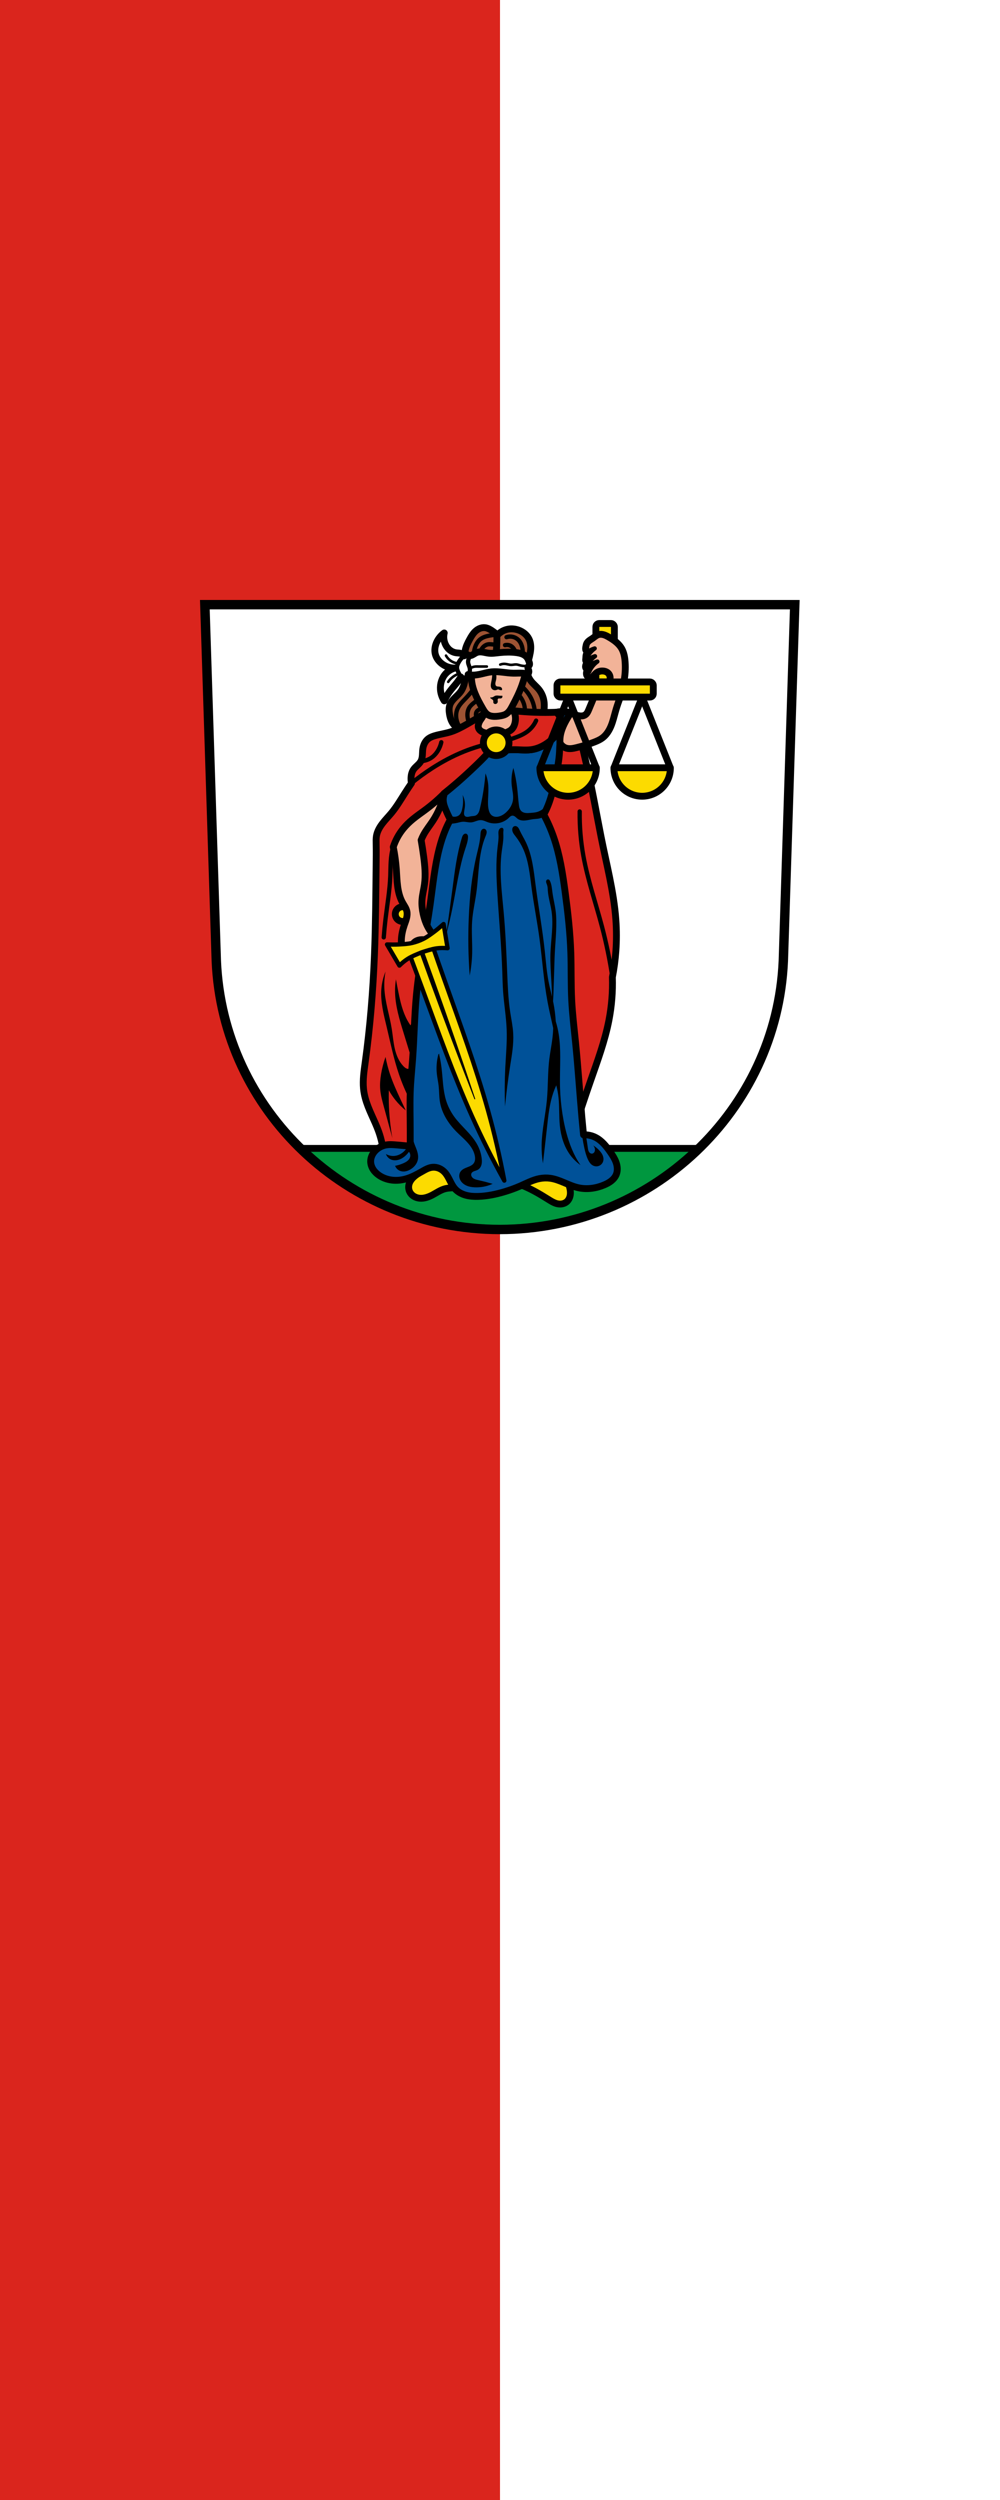 <?xml version="1.0" encoding="UTF-8" standalone="no"?>
<!-- Created with Inkscape (http://www.inkscape.org/) -->

<svg
   width="600"
   height="1500"
   viewBox="0 0 600 1500"
   id="svg4822"
   version="1.1"
   xmlns="http://www.w3.org/2000/svg"
   xmlns:svg="http://www.w3.org/2000/svg"
   xmlns:rdf="http://www.w3.org/1999/02/22-rdf-syntax-ns#"
   xmlns:cc="http://creativecommons.org/ns#"
   xmlns:dc="http://purl.org/dc/elements/1.1/">
  <defs
     id="defs4824" />
  <g
     id="layer1"
     transform="translate(-5.304,-54.335)">
    <g
       id="g2"
       transform="translate(687.317,125.702)">
      <path
         id="rect1"
         style="fill:#da251d;stroke:none;stroke-width:1;stroke-dasharray:none"
         d="M -682.013,-71.367 H -82.013 V 1428.633 H -682.013 Z" />
      <path
         id="rect1-3"
         style="fill:#ffffff;stroke:none;stroke-width:1;stroke-dasharray:none"
         d="M -382.013,-71.367 H -82.013 V 1428.633 H -382.013 Z" />
    </g>
    <g
       id="g1"
       transform="matrix(0.513,0,0,0.513,122.581,386.444)">
      <path
         style="fill:#ffffff;fill-rule:evenodd;stroke:none;stroke-width:11;stroke-opacity:1"
         d="m 10.983,59.835 13.398,416.624 c 7.415,175.25 153.92,314.046 331.589,314.144 177.51,-0.215 324.069,-139.061 331.589,-314.144 l 13.398,-416.624 h -344.979 z"
         id="path10563-0-8" />
      <path
         style="fill:#9d5333;fill-opacity:1;fill-rule:evenodd;stroke:#000000;stroke-width:8;stroke-linecap:butt;stroke-linejoin:round;stroke-miterlimit:4;stroke-dasharray:none;stroke-opacity:1"
         d="m 322.477,208.516 c -3.397,-0.677 -6.836,-1.196 -10.152,-2.198 -3.316,-1.001 -6.547,-2.522 -9.033,-4.935 -3.616,-3.509 -5.317,-8.558 -6.149,-13.528 -0.617,-3.685 -0.807,-7.565 0.492,-11.068 1.152,-3.107 3.387,-5.684 5.734,-8.024 2.347,-2.34 4.868,-4.54 6.81,-7.225 2.408,-3.331 3.829,-7.291 4.673,-11.314 1.42,-6.768 1.277,-13.766 0.738,-20.66 -0.437,-5.578 -1.124,-11.244 0,-16.725 0.912,-4.447 2.979,-8.565 5.165,-12.544 1.737,-3.16 3.592,-6.311 6.149,-8.854 1.583,-1.575 3.432,-2.903 5.495,-3.758 2.063,-0.855 4.345,-1.226 6.557,-0.915 2.677,0.376 5.121,1.711 7.379,3.197 2.441,1.607 4.748,3.419 6.887,5.411 3.207,-3.548 7.597,-6.006 12.298,-6.887 4.263,-0.798 8.735,-0.309 12.79,1.23 5.008,1.9 9.47,5.51 11.806,10.33 1.796,3.706 2.275,7.945 1.968,12.052 -0.394,5.266 -2.02,10.348 -3.197,15.495 -0.812,3.549 -1.415,7.207 -0.984,10.822 0.458,3.84 2.087,7.497 4.427,10.576 2.846,3.744 6.685,6.633 9.592,10.33 3.367,4.282 5.381,9.581 5.903,15.003 0.323,3.352 0.092,6.733 -0.246,10.084 -0.599,5.936 -1.581,11.974 -4.427,17.217 -3.485,6.42 -9.606,11.187 -16.417,13.827 -6.811,2.64 -14.279,3.27 -21.563,2.712 -14.567,-1.116 -28.365,-6.799 -42.693,-9.653 z"
         id="path6596-5" />
      <path
         style="fill:none;fill-rule:evenodd;stroke:#000000;stroke-width:5;stroke-linecap:round;stroke-linejoin:miter;stroke-miterlimit:4;stroke-dasharray:none;stroke-opacity:1"
         d="m 310.179,204.581 c -2.489,-3.134 -4.194,-6.886 -4.919,-10.822 -0.71,-3.854 -0.469,-7.92 0.984,-11.56 1.878,-4.707 5.597,-8.39 9.1,-12.052 3.342,-3.493 6.581,-7.104 9.346,-11.068 2.966,-4.253 5.371,-8.897 7.133,-13.774"
         id="path6600-9" />
      <path
         style="fill:none;fill-rule:evenodd;stroke:#000000;stroke-width:5;stroke-linecap:round;stroke-linejoin:miter;stroke-miterlimit:4;stroke-dasharray:none;stroke-opacity:1"
         d="m 324.936,206.794 c -2.948,-3.654 -5.066,-7.975 -6.149,-12.544 -0.556,-2.347 -0.842,-4.772 -0.654,-7.176 0.188,-2.404 0.864,-4.791 2.129,-6.844 1.591,-2.58 4.018,-4.515 6.395,-6.395 3.017,-2.386 6.097,-4.843 8.117,-8.117 1.673,-2.712 2.539,-5.915 2.46,-9.1"
         id="path6604-5" />
      <path
         style="fill:none;fill-rule:evenodd;stroke:#000000;stroke-width:5;stroke-linecap:round;stroke-linejoin:miter;stroke-miterlimit:4;stroke-dasharray:none;stroke-opacity:1"
         d="m 339.448,209.992 c -3.474,-4.851 -6.6,-9.952 -9.346,-15.249 -0.821,-1.584 -1.617,-3.212 -1.935,-4.967 -0.159,-0.878 -0.195,-1.782 -0.05,-2.662 0.145,-0.88 0.474,-1.736 1.001,-2.455 0.715,-0.975 1.76,-1.659 2.844,-2.195 1.084,-0.536 2.228,-0.944 3.305,-1.494 2.849,-1.455 5.172,-3.917 6.459,-6.846 1.287,-2.929 1.529,-6.305 0.674,-9.387"
         id="path6608-8" />
      <path
         style="fill:none;fill-rule:evenodd;stroke:#000000;stroke-width:8;stroke-linecap:round;stroke-linejoin:miter;stroke-miterlimit:4;stroke-dasharray:none;stroke-opacity:1"
         d="m 352.483,94.638 c 0.111,3.36 0.111,6.724 0,10.084 -0.185,5.596 -0.678,11.183 -1.476,16.725"
         id="path6612-8" />
      <path
         style="fill:none;fill-rule:evenodd;stroke:#000000;stroke-width:5;stroke-linecap:round;stroke-linejoin:miter;stroke-miterlimit:4;stroke-dasharray:none;stroke-opacity:1"
         d="m 332.315,122.431 c -0.554,-4.04 0.528,-8.28 2.951,-11.56 0.867,-1.173 1.902,-2.23 3.107,-3.053 1.205,-0.823 2.582,-1.407 4.026,-1.62 1.219,-0.18 2.46,-0.094 3.689,0 1.887,0.145 3.773,0.309 5.657,0.492"
         id="path6616-1" />
      <path
         style="fill:none;fill-rule:evenodd;stroke:#000000;stroke-width:5;stroke-linecap:round;stroke-linejoin:miter;stroke-miterlimit:4;stroke-dasharray:none;stroke-opacity:1"
         d="m 326.412,124.645 c -1.417,-5.692 -0.89,-11.849 1.476,-17.217 1.148,-2.604 2.742,-5.054 4.919,-6.887 2.956,-2.489 6.783,-3.689 10.576,-4.427 2.918,-0.568 5.883,-0.897 8.854,-0.984"
         id="path6620-5" />
      <path
         style="fill:none;fill-rule:evenodd;stroke:#000000;stroke-width:5;stroke-linecap:round;stroke-linejoin:miter;stroke-miterlimit:4;stroke-dasharray:none;stroke-opacity:1"
         d="m 363.797,97.836 c 2.576,-0.857 5.41,-0.921 8.022,-0.181 2.612,0.74 4.991,2.281 6.735,4.362 1.494,1.783 2.511,3.927 3.197,6.149 1.45,4.691 1.45,9.82 0,14.511"
         id="path6624-8" />
      <path
         style="fill:none;fill-rule:evenodd;stroke:#000000;stroke-width:5;stroke-linecap:round;stroke-linejoin:miter;stroke-miterlimit:4;stroke-dasharray:none;stroke-opacity:1"
         d="m 362.075,107.182 c 2.485,-0.651 5.239,-0.192 7.379,1.23 2.081,1.383 3.519,3.575 4.427,5.903 0.973,2.493 1.396,5.199 1.23,7.871"
         id="path6628-7" />
      <path
         style="fill:none;fill-rule:evenodd;stroke:#000000;stroke-width:5;stroke-linecap:round;stroke-linejoin:miter;stroke-miterlimit:4;stroke-dasharray:none;stroke-opacity:1"
         d="m 382.49,193.267 c 2.047,-3.64 3.001,-7.886 2.706,-12.052 -0.291,-4.1 -1.767,-8.068 -3.935,-11.56 -2.374,-3.822 -5.587,-7.12 -9.346,-9.592"
         id="path6632-2" />
      <path
         style="fill:none;fill-rule:evenodd;stroke:#000000;stroke-width:5;stroke-linecap:round;stroke-linejoin:miter;stroke-miterlimit:4;stroke-dasharray:none;stroke-opacity:1"
         d="m 396.755,191.545 c 0.561,-5.711 -0.115,-11.54 -1.968,-16.971 -1.68,-4.926 -4.316,-9.51 -7.625,-13.528 -3.265,-3.965 -7.188,-7.387 -11.56,-10.084"
         id="path6636-2" />
      <path
         style="fill:#f2b398;fill-opacity:1;fill-rule:evenodd;stroke:#000000;stroke-width:8;stroke-linecap:butt;stroke-linejoin:round;stroke-miterlimit:4;stroke-dasharray:none;stroke-opacity:1"
         d="m 341.264,180.786 c -1.295,1.324 -2.197,2.979 -2.959,4.666 -0.762,1.687 -1.401,3.432 -2.259,5.073 -2.703,5.17 -7.438,9.063 -10.087,14.261 -1.039,2.038 -1.739,4.263 -1.909,6.545 -0.169,2.281 0.206,4.619 1.213,6.673 1.624,3.314 4.794,5.686 8.247,6.988 3.453,1.302 7.194,1.634 10.884,1.708 9.29,0.185 18.731,-1.244 27.131,-5.218 2.347,-1.11 4.614,-2.421 6.612,-4.079 1.998,-1.658 3.727,-3.675 4.866,-6.008 1.585,-3.246 1.968,-7.026 1.281,-10.572 -0.687,-3.546 -2.412,-6.857 -4.76,-9.602 -2.424,-2.834 -5.479,-5.069 -8.696,-6.957 -3.315,-1.945 -6.826,-3.546 -10.435,-4.87 -3.179,-1.166 -6.494,-2.127 -9.881,-2.118 -1.693,0.005 -3.393,0.256 -4.987,0.828 -1.594,0.572 -3.08,1.471 -4.264,2.681 z"
         id="path6481-7" />
      <g
         id="g6302">
        <rect
           rx="3.935"
           ry="3.935"
           y="81.849"
           x="468.328"
           height="68.376"
           width="21.644"
           id="rect6155-9"
           style="opacity:1;fill:#fcdb00;fill-opacity:1;fill-rule:nonzero;stroke:#000000;stroke-width:8;stroke-linecap:round;stroke-linejoin:round;stroke-miterlimit:4;stroke-dasharray:none;stroke-dashoffset:0;stroke-opacity:1" />
        <path
           id="path6271-4"
           d="m 501.04,150.224 c 1.533,-7.676 2.031,-15.558 1.476,-23.366 -0.394,-5.544 -1.368,-11.194 -4.181,-15.987 -3.36,-5.725 -9.019,-9.698 -14.757,-13.036 -1.878,-1.092 -3.801,-2.145 -5.88,-2.775 -2.079,-0.631 -4.343,-0.819 -6.418,-0.176 -2.512,0.779 -4.492,2.666 -6.641,4.181 -1.249,0.881 -2.578,1.647 -3.804,2.559 -1.226,0.913 -2.365,1.994 -3.082,3.344 -0.723,1.359 -0.981,2.909 -1.23,4.427 -0.109,0.662 -0.218,1.328 -0.213,1.998 0.004,0.671 0.128,1.353 0.459,1.937 0.288,0.507 0.729,0.926 1.251,1.187 0.522,0.261 1.122,0.363 1.7,0.289 -1.288,0.757 -2.274,2.013 -2.706,3.443 -0.453,1.503 -0.302,3.115 -0.492,4.673 -0.061,0.504 -0.159,1.005 -0.16,1.512 -0.001,0.507 0.103,1.032 0.406,1.439 0.184,0.246 0.436,0.441 0.721,0.556 0.285,0.115 0.602,0.149 0.905,0.099 0.303,-0.051 0.591,-0.186 0.824,-0.387 0.232,-0.201 0.408,-0.467 0.502,-0.759 -0.84,0.902 -1.583,1.893 -2.214,2.951 -0.421,0.707 -0.793,1.448 -1.029,2.235 -0.236,0.788 -0.333,1.626 -0.2,2.438 0.086,0.526 0.273,1.045 0.608,1.461 0.335,0.415 0.828,0.718 1.36,0.753 0.288,0.019 0.58,-0.04 0.838,-0.169 0.258,-0.129 0.48,-0.328 0.638,-0.569 -1.057,1.095 -1.827,2.464 -2.214,3.935 -0.205,0.779 -0.304,1.59 -0.238,2.393 0.066,0.803 0.301,1.597 0.73,2.28 0.367,0.584 0.873,1.081 1.47,1.427 0.597,0.345 1.283,0.538 1.973,0.541 0.755,0.003 1.501,-0.217 2.17,-0.567 0.669,-0.349 1.267,-0.824 1.813,-1.345 1.093,-1.042 1.999,-2.274 3.149,-3.253 2.272,-1.934 5.391,-2.73 8.362,-2.46 1.751,0.159 3.5,0.683 4.919,1.722 1.982,1.45 3.194,3.897 3.146,6.352 -0.048,2.455 -1.355,4.853 -3.392,6.224 l 5.657,4.149 z"
           style="fill:#f2b398;fill-opacity:1;fill-rule:evenodd;stroke:#000000;stroke-width:8;stroke-linecap:butt;stroke-linejoin:round;stroke-miterlimit:4;stroke-dasharray:none;stroke-opacity:1" />
      </g>
      <path
         style="fill:#da251d;fill-opacity:1;fill-rule:evenodd;stroke:#000000;stroke-width:8;stroke-linecap:round;stroke-linejoin:round;stroke-miterlimit:4;stroke-dasharray:none;stroke-opacity:1"
         d="m 220.159,703.624 c -0.747,-9.388 -2.738,-18.677 -5.903,-27.547 -4.753,-13.319 -12.13,-25.68 -15.741,-39.353 -0.937,-3.549 -1.614,-7.169 -1.968,-10.822 -0.986,-10.194 0.555,-20.441 1.954,-30.586 5.754,-41.724 9.166,-83.756 10.836,-125.842 1.378,-34.731 1.571,-69.496 1.947,-104.251 0.092,-8.538 0.196,-17.077 0.02,-25.613 -0.063,-3.075 -0.161,-6.172 0.35,-9.205 0.91,-5.391 3.705,-10.298 7.025,-14.642 3.32,-4.345 7.191,-8.236 10.668,-12.456 5.825,-7.068 10.496,-14.996 15.407,-22.727 2.554,-4.02 5.178,-7.995 7.871,-11.923 -0.46,-2.222 -0.626,-4.504 -0.492,-6.769 0.196,-3.303 1.063,-6.63 2.951,-9.346 1.235,-1.777 2.862,-3.237 4.431,-4.726 1.569,-1.49 3.118,-3.055 4.14,-4.962 1.157,-2.16 1.57,-4.64 1.753,-7.083 0.183,-2.444 0.152,-4.906 0.498,-7.332 0.648,-4.544 2.751,-9.015 6.395,-11.806 2.167,-1.66 4.765,-2.658 7.379,-3.443 5.909,-1.774 12.08,-2.563 17.984,-4.352 6.994,-2.119 13.489,-5.602 19.842,-9.213 7.012,-3.986 13.919,-8.156 20.711,-12.506 -2.672,3.067 -4.841,6.571 -6.395,10.33 -0.387,0.936 -0.737,1.893 -0.94,2.885 -0.203,0.993 -0.254,2.026 -0.044,3.018 0.278,1.312 1.009,2.505 1.968,3.443 1.304,1.276 2.998,2.089 4.737,2.64 1.739,0.552 3.543,0.863 5.32,1.276 1.777,0.413 3.552,0.939 5.118,1.874 1.566,0.936 2.92,2.323 3.517,4.047 0.339,0.979 0.424,2.038 0.308,3.067 -0.116,1.03 -0.431,2.031 -0.868,2.97 -0.874,1.879 -2.22,3.492 -3.575,5.06 -4.781,5.534 -9.862,10.802 -15.049,15.958 -13.103,13.023 -26.902,25.344 -41.321,36.893 13.858,15.12 24.492,33.181 30.99,52.634 4.122,12.34 6.594,25.634 3.935,38.369 -2.121,10.162 -7.544,19.607 -15.249,26.563 l 22.136,312.855 c -11.059,-1.643 -22.313,-1.974 -33.45,-0.984 -17.416,1.549 -34.821,6.314 -52.143,3.935 -9.647,-1.325 -18.98,-4.888 -27.055,-10.33 z"
         id="path5471-0" />
      <path
         style="fill:none;fill-rule:evenodd;stroke:#000000;stroke-width:5;stroke-linecap:round;stroke-linejoin:miter;stroke-miterlimit:4;stroke-dasharray:none;stroke-opacity:1"
         d="m 252.625,268.657 c 7.684,-6.276 15.721,-12.119 24.06,-17.493 11.869,-7.649 24.369,-14.354 37.473,-19.612 10.537,-4.228 21.451,-7.514 32.57,-9.806"
         id="path5475-6" />
      <path
         style="fill:none;fill-rule:evenodd;stroke:#000000;stroke-width:5;stroke-linecap:round;stroke-linejoin:miter;stroke-miterlimit:4;stroke-dasharray:none;stroke-opacity:1"
         d="m 263.656,242.853 c 5.109,-0.174 10.143,-2.086 14.08,-5.348 2.57,-2.129 4.663,-4.799 6.304,-7.705 1.605,-2.842 2.789,-5.921 3.502,-9.106"
         id="path5479-3" />
      <path
         style="fill:#da251d;fill-opacity:1;fill-rule:evenodd;stroke:#000000;stroke-width:8;stroke-linecap:round;stroke-linejoin:round;stroke-miterlimit:4;stroke-dasharray:none;stroke-opacity:1"
         d="m 403.492,218.752 45.84,-6.383 8.124,34.815 c 6.457,27.672 11.34,55.676 16.827,83.556 6.379,32.413 15.018,64.534 17.408,97.483 0.896,12.357 0.906,24.78 0,37.136 -0.743,10.127 -2.1,20.21 -4.062,30.173 0.535,16.909 -0.83,33.877 -4.062,50.482 -4.715,24.227 -13.339,47.487 -21.469,70.791 -6.911,19.809 -13.488,39.735 -19.729,59.766 -21.414,-18.08 -36.252,-43.785 -41.198,-71.371 -4.203,-23.44 -1.438,-47.523 1.941,-71.096 3.379,-23.573 7.377,-47.319 5.602,-71.066 -2.185,-29.239 -12.991,-57.023 -22.59,-84.727 -9.598,-27.704 -18.193,-56.653 -15.707,-85.867 0.998,-11.728 3.788,-23.292 8.124,-34.235 5.765,-14.552 14.276,-28.01 24.951,-39.457 z"
         id="path5492-7" />
      <path
         style="fill:none;fill-rule:evenodd;stroke:#000000;stroke-width:5;stroke-linecap:round;stroke-linejoin:miter;stroke-miterlimit:4;stroke-dasharray:none;stroke-opacity:1"
         d="m 487.629,495.533 c -2.974,-19.919 -7.04,-39.676 -12.174,-59.151 -7.256,-27.523 -16.655,-54.536 -21.722,-82.545 -3.109,-17.186 -4.566,-34.67 -4.344,-52.134"
         id="path5496-4" />
      <g
         id="g5584">
        <path
           id="rect5453"
           transform="translate(5.304,54.335)"
           d="m 117.459,641.418 c 60.085,58.651 142.584,94.802 233.207,94.852 90.486,-0.11 172.916,-36.258 233,-94.852 z"
           style="opacity:1;fill:#00973f;fill-opacity:1;fill-rule:nonzero;stroke:#000000;stroke-width:8;stroke-linecap:round;stroke-linejoin:round;stroke-miterlimit:4;stroke-dasharray:none;stroke-dashoffset:0;stroke-opacity:1" />
        <path
           id="path10563-0"
           d="m 10.983,59.835 13.398,416.624 c 7.415,175.25 153.92,314.046 331.589,314.144 177.51,-0.215 324.069,-139.061 331.589,-314.144 l 13.398,-416.624 h -344.979 z"
           style="fill:none;fill-rule:evenodd;stroke:#000000;stroke-width:11;stroke-opacity:1" />
      </g>
      <path
         style="fill:#fcdb00;fill-opacity:1;fill-rule:evenodd;stroke:#000000;stroke-width:8;stroke-linecap:round;stroke-linejoin:miter;stroke-miterlimit:4;stroke-dasharray:none;stroke-opacity:1"
         d="m 401.081,707.05 c -2.809,0.002 -5.617,0.353 -8.338,1.053 l -23.652,26.086 c 9.369,2.988 18.463,6.835 27.131,11.479 5.821,3.118 11.442,6.59 17.043,10.088 2.869,1.792 5.786,3.614 9.045,4.521 1.932,0.538 3.968,0.743 5.957,0.48 1.989,-0.262 3.929,-0.999 5.521,-2.219 2.491,-1.907 4.008,-4.905 4.521,-8 0.716,-4.313 -0.378,-8.716 -1.738,-12.871 -2.615,-7.985 -6.387,-15.825 -12.523,-21.564 -4.103,-3.838 -9.184,-6.623 -14.627,-8.014 -2.722,-0.696 -5.531,-1.041 -8.34,-1.039 z m -109.904,1.053 c -10.283,4.622 -20.184,10.096 -29.566,16.348 -2.516,1.677 -5.011,3.422 -7.141,5.568 -2.13,2.147 -3.893,4.73 -4.686,7.648 -0.778,2.865 -0.568,6.011 0.695,8.697 1.022,2.174 2.707,4.014 4.727,5.316 2.019,1.302 4.363,2.075 6.752,2.336 5.308,0.58 10.589,-1.322 15.305,-3.826 4.916,-2.611 9.559,-5.946 14.957,-7.305 5.098,-1.283 10.499,-0.702 15.652,-1.74 4.372,-0.881 8.499,-2.943 11.826,-5.912 -2.167,-8.138 -7.156,-15.498 -13.914,-20.523 -4.322,-3.214 -9.34,-5.483 -14.607,-6.607 z"
         id="path5588-4" />
      <path
         style="fill:#005198;fill-opacity:1;fill-rule:evenodd;stroke:#000000;stroke-width:8;stroke-linecap:round;stroke-linejoin:round;stroke-miterlimit:4;stroke-dasharray:none;stroke-opacity:1"
         d="m 439.005,186.351 c -4.326,5.874 -7.636,12.494 -9.739,19.479 -2.014,6.689 -2.92,13.671 -3.25,20.649 -0.086,1.812 -0.133,3.627 -0.228,5.438 -0.533,10.215 -2.557,20.288 -4.623,30.306 -2.231,10.817 -4.537,21.683 -8.595,31.956 -1.506,3.814 -3.25,7.533 -5.218,11.131 4.506,8.375 8.348,17.107 11.479,26.088 7.265,20.844 10.638,42.818 13.566,64.697 3.137,23.441 5.807,46.974 6.609,70.61 0.629,18.545 0.107,37.121 1.044,55.653 0.841,16.629 2.854,33.173 4.522,49.74 2.942,29.218 4.814,58.532 7.424,87.781 0.596,6.68 1.231,13.356 1.904,20.029 4.682,-0.233 9.419,0.741 13.629,2.801 7.522,3.681 12.967,10.51 17.74,17.392 2.581,3.722 5.066,7.568 6.609,11.826 1.657,4.571 2.149,9.745 0.348,14.261 -1.172,2.939 -3.258,5.457 -5.717,7.447 -2.46,1.99 -5.289,3.479 -8.196,4.727 -9.481,4.069 -20.176,5.649 -30.262,3.478 -6.033,-1.299 -11.699,-3.879 -17.392,-6.261 -5.055,-2.115 -10.227,-4.1 -15.653,-4.87 -4.153,-0.589 -8.404,-0.45 -12.522,0.348 -7.947,1.54 -15.194,5.451 -22.609,8.696 -5.884,2.575 -11.939,4.751 -18.087,6.609 -10.176,3.075 -20.678,5.289 -31.305,5.565 -4.842,0.126 -9.737,-0.158 -14.404,-1.456 -4.667,-1.298 -9.115,-3.662 -12.38,-7.24 -2.589,-2.837 -4.346,-6.317 -6.075,-9.747 -1.729,-3.43 -3.495,-6.907 -6.099,-9.731 -1.806,-1.96 -4.002,-3.574 -6.452,-4.624 -2.45,-1.051 -5.155,-1.53 -7.809,-1.289 -4.389,0.398 -8.348,2.682 -12.174,4.87 -6.005,3.433 -12.136,6.783 -18.783,8.696 -5.284,1.521 -10.861,2.103 -16.323,1.464 -5.462,-0.639 -10.803,-2.517 -15.33,-5.638 -2.718,-1.874 -5.15,-4.206 -6.915,-6.996 -1.765,-2.79 -2.843,-6.052 -2.824,-9.353 0.024,-4.358 1.966,-8.576 4.87,-11.826 3.416,-3.825 8.168,-6.409 13.218,-7.305 4.123,-0.731 8.351,-0.368 12.522,0 5.218,0.46 10.435,0.924 15.653,1.391 v -18.435 c 0,-14.726 -0.472,-29.457 0,-44.175 0.418,-13.014 1.819,-25.973 2.783,-38.957 1.875,-25.253 2.099,-50.621 4.522,-75.828 3.389,-35.263 11.054,-69.967 16,-105.046 3.118,-22.117 5.171,-44.469 10.783,-66.088 1.936,-7.459 4.295,-14.819 7.305,-21.914 1.661,-3.916 3.519,-7.749 5.565,-11.479 -2.054,-3.845 -3.912,-7.793 -5.565,-11.826 -1.017,-2.482 -1.962,-5.012 -2.435,-7.652 -0.665,-3.714 -0.365,-7.596 0.862,-11.164 5.233,-4.174 10.376,-8.46 15.425,-12.854 7.2,-6.267 14.207,-12.752 21.111,-19.344 4.837,-4.619 9.628,-9.294 14.096,-14.27 3.287,-3.66 6.396,-7.481 9.313,-11.442 0.659,1.775 1.843,3.351 3.364,4.477 1.527,1.131 3.359,1.799 5.226,2.159 3.729,0.718 7.569,0.248 11.365,0.145 2.897,-0.079 5.794,0.056 8.689,0.19 4.344,0.2 8.716,0.394 13.025,-0.19 3.447,-0.467 6.821,-1.432 10.027,-2.781 2.729,-1.148 5.34,-2.575 7.807,-4.212 2.228,-1.479 4.34,-3.13 6.331,-4.914 2.78,-2.49 5.343,-5.26 7.29,-8.444 1.946,-3.184 3.261,-6.804 3.434,-10.532 0.115,-2.485 -0.284,-5.005 -1.267,-7.29 -0.932,-2.165 -2.385,-4.103 -4.203,-5.603 3.055,-0.671 6.205,-0.912 9.327,-0.713 2.593,0.165 5.167,0.633 7.652,1.391 z"
         id="path5639-7" />
      <path
         style="fill:#000000;fill-rule:evenodd;stroke:none;stroke-width:1px;stroke-linecap:butt;stroke-linejoin:miter;stroke-opacity:1"
         d="m 371.819,250.765 c -2.017,6.708 -2.659,13.826 -1.873,20.787 0.656,5.81 2.292,11.652 1.311,17.416 -0.75,4.406 -3.018,8.463 -5.992,11.799 -2.339,2.623 -5.167,4.868 -8.428,6.18 -1.638,0.659 -3.391,1.078 -5.156,1.043 -1.765,-0.035 -3.545,-0.546 -4.957,-1.605 -1.027,-0.771 -1.836,-1.809 -2.438,-2.943 -0.602,-1.134 -1.005,-2.364 -1.309,-3.611 -1.025,-4.207 -0.94,-8.596 -0.748,-12.922 0.268,-6.057 0.734,-12.148 0,-18.166 -0.485,-3.979 -1.495,-7.892 -2.996,-11.609 -0.42,5.133 -0.982,10.254 -1.686,15.355 -1.198,8.688 -2.806,17.32 -4.869,25.844 -0.383,1.581 -0.787,3.174 -1.529,4.621 -0.742,1.447 -1.86,2.757 -3.34,3.432 -0.868,0.396 -1.823,0.56 -2.771,0.656 -0.949,0.096 -1.906,0.128 -2.848,0.279 -1.229,0.197 -2.427,0.596 -3.668,0.693 -0.621,0.049 -1.251,0.022 -1.852,-0.143 -0.6,-0.164 -1.17,-0.47 -1.596,-0.924 -0.475,-0.506 -0.754,-1.175 -0.881,-1.857 -0.126,-0.683 -0.11,-1.384 -0.057,-2.076 0.169,-2.201 0.7,-4.36 0.938,-6.555 0.52,-4.803 -0.405,-9.753 -2.623,-14.045 0.898,5.522 0.707,11.219 -0.561,16.668 -0.31,1.331 -0.685,2.655 -1.273,3.889 -0.588,1.234 -1.399,2.38 -2.473,3.227 -1.469,1.159 -3.373,1.696 -5.244,1.686 -2.009,-0.011 -4.026,-0.646 -5.617,-1.873 -0.124,-0.096 -0.241,-0.202 -0.359,-0.305 0.5,1.609 0.706,3.308 0.547,4.986 -0.174,1.842 -0.754,3.645 -1.686,5.244 3.517,0.182 7.058,-0.134 10.486,-0.936 2.174,-0.508 4.325,-1.214 6.555,-1.311 3.322,-0.144 6.616,1.073 9.926,0.748 1.861,-0.183 3.635,-0.846 5.402,-1.457 1.767,-0.611 3.589,-1.181 5.459,-1.164 1.539,0.014 3.049,0.427 4.496,0.953 1.447,0.526 2.85,1.168 4.307,1.668 5.435,1.865 11.544,1.633 16.854,-0.562 2.478,-1.025 4.791,-2.467 6.742,-4.307 0.69,-0.651 1.337,-1.352 2.092,-1.926 0.755,-0.574 1.643,-1.022 2.59,-1.07 0.617,-0.032 1.237,0.108 1.805,0.352 0.568,0.243 1.088,0.587 1.572,0.971 0.969,0.767 1.803,1.697 2.803,2.424 1.261,0.916 2.754,1.484 4.287,1.766 1.533,0.282 3.106,0.286 4.658,0.143 3.104,-0.286 6.127,-1.153 9.221,-1.535 2.208,-0.273 4.449,-0.298 6.637,-0.703 2.188,-0.405 4.379,-1.239 5.91,-2.854 0.873,-0.921 1.491,-2.05 2.061,-3.184 3.031,-6.029 5.006,-12.588 5.807,-19.289 -0.745,2.704 -1.884,5.299 -3.371,7.678 -2.864,4.582 -7.175,8.412 -12.361,9.926 -2.607,0.761 -5.344,0.923 -8.053,1.123 -1.832,0.135 -3.677,0.288 -5.5,0.062 -1.823,-0.226 -3.648,-0.865 -4.986,-2.123 -1.044,-0.981 -1.738,-2.289 -2.178,-3.652 -0.44,-1.364 -0.641,-2.791 -0.818,-4.213 -0.784,-6.287 -1.15,-12.619 -1.873,-18.914 -0.922,-8.023 -2.425,-15.978 -4.494,-23.783 z m -74.895,54.939 c -0.568,-1.828 -1.521,-3.536 -2.824,-4.938 0.341,1.904 1.363,3.671 2.824,4.938 z m 76.906,13.057 c -0.419,0.024 -0.834,0.125 -1.213,0.305 -0.664,0.315 -1.202,0.867 -1.555,1.512 -0.352,0.645 -0.527,1.378 -0.561,2.111 -0.071,1.541 0.458,3.061 1.221,4.402 0.763,1.341 1.756,2.534 2.705,3.75 3.62,4.638 6.682,9.714 9.059,15.096 6.26,14.173 7.613,29.931 9.66,45.289 2.584,19.387 6.395,38.593 9.059,57.969 3.456,25.134 4.984,50.545 9.662,75.48 1.765,9.41 3.974,18.729 6.037,28.078 0.175,0.793 0.343,1.589 0.516,2.383 -0.122,3.683 -0.392,7.362 -0.812,11.023 -0.962,8.384 -2.7,16.662 -3.732,25.037 -1.966,15.944 -1.356,32.103 -2.855,48.098 -1.645,17.55 -5.824,34.864 -6.148,52.488 -0.133,7.201 0.382,14.414 1.537,21.523 1.668,-14.269 3.279,-28.544 4.832,-42.826 1.459,-13.419 2.895,-26.974 7.246,-39.752 1.017,-2.987 2.19,-5.919 3.514,-8.783 1.242,4.756 2.125,9.605 2.637,14.494 1.137,10.864 0.445,21.856 1.537,32.725 1.226,12.193 4.828,24.38 12.078,34.26 3.353,4.569 7.45,8.591 12.08,11.859 -1.988,-2.901 -3.821,-5.908 -5.49,-9.004 -3.398,-6.304 -6.106,-12.964 -8.346,-19.766 -3.319,-10.081 -5.614,-20.48 -7.248,-30.967 -1.597,-10.249 -2.567,-20.598 -2.855,-30.967 -0.325,-11.71 0.219,-23.426 0.221,-35.141 10e-4,-9.106 -0.329,-18.239 -1.758,-27.232 -0.807,-5.077 -1.973,-10.095 -3.467,-15.014 -0.44,-7.461 -1.395,-14.89 -2.881,-22.215 -0.089,-0.439 -0.195,-0.874 -0.287,-1.312 0.6,-6.114 1.202,-33.883 1.803,-50.824 0.587,-16.552 2.768,-33.124 1.758,-49.655 -0.57,-9.323 -3.239,-18.405 -4.393,-27.674 -0.52,-4.178 -0.892,-8.466 -2.635,-12.299 -0.154,-0.338 -0.32,-0.673 -0.531,-0.979 -0.211,-0.306 -0.471,-0.582 -0.787,-0.777 -0.328,-0.202 -0.712,-0.312 -1.098,-0.312 -0.385,-2.5e-4 -0.77,0.109 -1.098,0.312 -0.302,0.188 -0.556,0.453 -0.74,0.758 -0.184,0.305 -0.302,0.647 -0.359,0.998 -0.123,0.754 0.03,1.529 0.273,2.254 0.243,0.725 0.577,1.416 0.826,2.139 0.726,2.101 0.729,4.372 0.877,6.59 0.551,8.245 3.176,16.204 4.393,24.377 2.419,16.259 -0.785,32.766 -1.316,49.195 -0.355,10.986 0.489,21.969 1.098,32.943 0.327,5.904 0.578,11.811 0.77,17.721 -1.351,-5.764 -2.84,-11.498 -3.986,-17.307 -2.357,-11.945 -3.236,-24.126 -4.529,-36.232 -2.752,-25.765 -7.395,-51.288 -10.717,-76.986 -2.234,-17.287 -3.984,-35.059 -11.625,-50.727 -2.191,-4.492 -4.842,-8.752 -6.945,-13.285 -0.413,-0.89 -0.806,-1.793 -1.336,-2.619 -0.53,-0.826 -1.21,-1.579 -2.074,-2.045 -0.493,-0.266 -1.039,-0.433 -1.598,-0.469 -0.14,-0.009 -0.28,-0.01 -0.42,-0.002 z m -15.752,2.014 c -0.513,0.019 -1.012,0.202 -1.447,0.475 -0.647,0.405 -1.161,1.001 -1.523,1.672 -0.362,0.671 -0.576,1.417 -0.688,2.172 -0.223,1.509 -0.043,3.043 0.029,4.566 0.215,4.511 -0.515,9.007 -1.061,13.49 -2.22,18.229 -1.415,36.682 -0.268,55.01 1.898,30.319 4.723,60.588 5.744,90.949 0.261,7.768 0.404,15.542 0.957,23.295 1.05,14.71 3.572,29.303 4.148,44.039 0.582,14.897 -0.831,29.789 -1.596,44.678 -0.781,15.197 -0.887,30.429 -0.318,45.635 1.544,-16.012 3.565,-31.978 6.062,-47.869 1.961,-12.479 4.224,-25.044 3.512,-37.656 -0.473,-8.37 -2.251,-16.603 -3.512,-24.891 -2.312,-15.196 -2.893,-30.597 -3.51,-45.955 -0.954,-23.745 -2.003,-47.497 -4.148,-71.164 -2.138,-23.586 -5.362,-47.369 -2.234,-70.844 0.792,-5.945 1.993,-11.874 1.916,-17.871 -0.025,-1.916 -0.18,-3.837 0,-5.744 0.058,-0.617 0.15,-1.236 0.098,-1.854 -0.026,-0.309 -0.09,-0.616 -0.209,-0.902 -0.119,-0.286 -0.295,-0.551 -0.527,-0.756 -0.386,-0.339 -0.913,-0.494 -1.426,-0.475 z m -20.516,1.135 c -0.76,-0.066 -1.528,0.197 -2.139,0.654 -0.61,0.458 -1.068,1.099 -1.377,1.797 -0.618,1.395 -0.653,2.965 -0.738,4.488 -0.474,8.45 -2.774,16.672 -4.693,24.914 -5.539,23.78 -7.98,48.192 -8.975,72.588 -0.448,10.983 -0.606,21.979 -0.443,32.971 0.169,11.445 0.686,22.883 1.549,34.297 1.71,-8.673 2.674,-17.494 2.877,-26.332 0.29,-12.614 -0.966,-25.258 0,-37.838 0.839,-10.935 3.344,-21.667 4.867,-32.527 3.114,-22.208 2.228,-45.422 10.771,-66.156 0.673,-1.632 1.415,-3.314 1.338,-5.078 -0.038,-0.882 -0.294,-1.768 -0.82,-2.477 -0.526,-0.709 -1.337,-1.225 -2.217,-1.301 z m -21.416,5.723 c -0.345,-0.03 -0.696,0.004 -1.029,0.096 -0.667,0.184 -1.262,0.586 -1.734,1.092 -0.945,1.011 -1.394,2.377 -1.799,3.701 -5.868,19.173 -8.34,39.19 -10.93,59.072 -2.377,18.244 -4.875,36.472 -7.492,54.684 2.836,-10.654 5.336,-21.399 7.492,-32.211 4.602,-23.072 7.671,-46.553 14.98,-68.916 1.392,-4.258 2.952,-8.548 3.117,-13.025 0.029,-0.792 0.013,-1.598 -0.219,-2.355 -0.232,-0.758 -0.704,-1.47 -1.4,-1.848 -0.304,-0.165 -0.642,-0.259 -0.986,-0.289 z m -64.24,333.268 c -0.287,4.359 -0.172,8.744 0.324,13.084 0.167,-4.363 0.069,-8.736 -0.324,-13.084 z m 0.324,13.084 c -0.037,0.981 -0.073,1.962 -0.139,2.941 -0.466,6.938 -1.763,14.118 -5.895,19.711 -3.15,4.264 -7.99,7.383 -13.264,7.92 -3.497,0.356 -7.1,-0.431 -10.131,-2.211 0.896,2.718 2.94,5.036 5.525,6.264 1.715,0.814 3.638,1.155 5.535,1.088 1.897,-0.067 3.768,-0.537 5.518,-1.273 2.701,-1.137 5.108,-2.904 7.184,-4.973 1.143,-1.139 2.193,-2.372 3.133,-3.684 1.325,1.545 1.884,3.715 1.473,5.709 -0.365,1.766 -1.439,3.33 -2.783,4.533 -1.344,1.203 -2.949,2.076 -4.584,2.836 -3.283,1.527 -6.758,2.642 -10.316,3.314 1.052,2.816 3.417,5.112 6.264,6.08 1.913,0.65 3.998,0.716 5.984,0.346 1.986,-0.37 3.877,-1.165 5.619,-2.188 2.185,-1.283 4.164,-2.939 5.717,-4.941 1.553,-2.002 2.672,-4.355 3.125,-6.848 0.545,-2.997 0.121,-6.104 -0.736,-9.027 -0.793,-2.704 -1.947,-5.285 -2.947,-7.92 -2.158,-5.683 -3.591,-11.638 -4.281,-17.678 z m 198.98,-2.186 c 0.693,7.75 1.867,15.456 3.514,23.061 1.041,4.808 2.284,9.61 4.393,14.055 1.223,2.579 2.826,5.117 5.271,6.59 1.211,0.729 2.598,1.168 4.01,1.25 1.411,0.082 2.843,-0.193 4.115,-0.811 1.227,-0.595 2.299,-1.504 3.096,-2.611 0.797,-1.107 1.316,-2.409 1.516,-3.758 0.29,-1.965 -0.102,-3.993 -0.895,-5.814 -0.793,-1.821 -1.971,-3.451 -3.277,-4.947 -2.266,-2.595 -4.945,-4.829 -7.906,-6.59 1.305,1.257 2.106,3.022 2.195,4.832 0.053,1.073 -0.146,2.18 -0.709,3.096 -0.281,0.458 -0.652,0.863 -1.094,1.168 -0.442,0.305 -0.956,0.508 -1.49,0.568 -0.782,0.088 -1.584,-0.136 -2.248,-0.559 -0.664,-0.423 -1.195,-1.035 -1.586,-1.719 -0.782,-1.367 -1.006,-2.971 -1.219,-4.531 -0.59,-4.329 -1.214,-8.655 -1.977,-12.957 -0.521,-2.941 -1.106,-5.87 -1.756,-8.785 z"
         id="path5643-7" />
      <g
         id="g5728">
        <path
           id="path5483-1"
           d="m 372.295,183.922 c 8.031,0.867 16.093,1.451 24.165,1.751 8.518,0.317 17.048,0.317 25.566,0 1.817,1.501 3.271,3.439 4.203,5.603 0.984,2.285 1.383,4.805 1.267,7.29 -0.116,2.485 -0.738,4.935 -1.719,7.221 -1.961,4.573 -5.303,8.431 -9.004,11.755 -6.782,6.091 -15.132,10.688 -24.165,11.907 -7.181,0.969 -14.47,-0.205 -21.714,0 -3.797,0.107 -7.639,0.591 -11.365,-0.145 -1.863,-0.368 -3.684,-1.049 -5.226,-2.159 -1.541,-1.109 -2.792,-2.667 -3.364,-4.477 -0.626,-1.978 -0.403,-4.2 0.561,-6.037 0.825,-1.573 2.151,-2.844 3.641,-3.811 1.49,-0.967 3.145,-1.65 4.815,-2.254 3.341,-1.208 6.909,-2.191 9.537,-4.581 2.198,-1.998 3.517,-4.815 4.203,-7.705 1.13,-4.765 0.629,-9.902 -1.401,-14.359 z"
           style="fill:#da251d;fill-opacity:1;fill-rule:evenodd;stroke:#000000;stroke-width:8;stroke-linecap:round;stroke-linejoin:round;stroke-miterlimit:4;stroke-dasharray:none;stroke-opacity:1" />
        <path
           id="path5488-3"
           d="m 357.004,220.23 c 6.071,-1.286 12.046,-3.029 17.857,-5.208 5.007,-1.878 9.949,-4.114 14.136,-7.44 4.053,-3.219 7.315,-7.426 9.424,-12.152"
           style="fill:none;fill-rule:evenodd;stroke:#000000;stroke-width:5;stroke-linecap:round;stroke-linejoin:miter;stroke-miterlimit:4;stroke-dasharray:none;stroke-opacity:1" />
      </g>
      <path
         style="fill:none;fill-rule:evenodd;stroke:#000000;stroke-width:5;stroke-linecap:round;stroke-linejoin:round;stroke-miterlimit:4;stroke-dasharray:none;stroke-opacity:1"
         d="m 290.994,280.581 c -6.451,6.525 -13.371,12.586 -20.688,18.121 -9.48,7.17 -19.788,13.611 -27.131,22.957 -2.068,2.632 -3.871,5.462 -5.565,8.348 -2.472,4.213 -4.729,8.58 -6.261,13.218 -3.596,10.887 -3.031,22.631 -3.478,34.088 -0.655,16.792 -3.56,33.403 -5.565,50.088 -0.862,7.171 -1.558,14.362 -2.087,21.566"
         id="path5732-9" />
      <path
         style="fill:#000000;fill-opacity:1;fill-rule:evenodd;stroke:none;stroke-width:1px;stroke-linecap:butt;stroke-linejoin:miter;stroke-opacity:1"
         d="m 222.306,488.966 c -2.663,6.416 -4.314,13.252 -4.871,20.176 -1.216,15.121 2.742,30.113 6.262,44.869 4.393,18.418 8.165,37.033 14.262,54.959 3.533,10.387 7.838,20.512 12.869,30.262 l 2.783,-40.35 c -0.113,0.912 -0.515,1.785 -1.133,2.465 -0.618,0.68 -1.449,1.163 -2.346,1.361 -1.299,0.288 -2.679,-0.022 -3.857,-0.641 -1.178,-0.619 -2.179,-1.529 -3.1,-2.49 -5.347,-5.579 -8.337,-13.037 -10.059,-20.57 -1.721,-7.533 -2.292,-15.277 -3.508,-22.908 -2.56,-16.077 -7.996,-31.737 -8.695,-48.002 -0.275,-6.402 0.194,-12.836 1.393,-19.131 z m 12.174,9.045 c -0.727,4.599 -1.078,9.256 -1.045,13.912 0.119,16.754 5.147,33.036 10.088,49.045 3.147,10.198 6.279,20.401 9.393,30.609 l 3.477,-48.697 c -1.306,1.879 -2.469,3.859 -3.477,5.914 -0.503,1.025 -0.968,2.07 -1.393,3.131 -1.255,-1.793 -2.417,-3.652 -3.479,-5.566 -5.75,-10.368 -8.445,-22.117 -10.783,-33.74 -0.978,-4.86 -1.904,-9.728 -2.781,-14.607 z m -12.174,90.783 c -2.331,6.553 -4.081,13.314 -5.219,20.176 -0.953,5.743 -1.478,11.585 -1.043,17.391 0.514,6.859 2.354,13.54 4.174,20.174 3.401,12.396 6.764,24.802 10.088,37.219 -2.424,-13.784 -3.82,-27.749 -4.174,-41.74 -0.12,-4.753 -0.12,-9.507 0,-14.26 2.314,4.166 4.994,8.128 8,11.826 3.523,4.334 7.492,8.303 11.826,11.826 -1.986,-4.167 -3.958,-8.343 -5.914,-12.523 -4.584,-9.796 -9.098,-19.652 -12.521,-29.912 -2.201,-6.594 -3.945,-13.342 -5.217,-20.176 z"
         id="path5736-3" />
      <circle
         style="opacity:1;fill:#fcdb00;fill-opacity:1;fill-rule:nonzero;stroke:#000000;stroke-width:8;stroke-linecap:round;stroke-linejoin:round;stroke-miterlimit:4;stroke-dasharray:none;stroke-dashoffset:0;stroke-opacity:1"
         id="path5804-9"
         cx="242.327"
         cy="421.759"
         r="8.608" />
      <path
         style="fill:#f2b398;fill-opacity:1;fill-rule:evenodd;stroke:#000000;stroke-width:8;stroke-linecap:butt;stroke-linejoin:round;stroke-miterlimit:4;stroke-dasharray:none;stroke-opacity:1"
         d="m 290.994,280.581 c -4.142,4.186 -8.476,8.183 -12.983,11.975 -2.514,2.115 -5.083,4.166 -7.705,6.146 -5.418,4.09 -11.071,7.876 -16.297,12.209 -3.922,3.251 -7.601,6.81 -10.834,10.749 -5.232,6.374 -9.265,13.728 -11.826,21.566 1.74,8.546 2.933,17.203 3.568,25.901 0.491,6.716 0.65,13.464 1.542,20.139 0.892,6.675 2.549,13.337 5.837,19.214 1.798,3.214 4.101,6.248 4.919,9.838 0.619,2.72 0.331,5.578 -0.339,8.286 -0.669,2.708 -1.709,5.308 -2.613,7.947 -1.902,5.557 -3.21,11.348 -3.443,17.217 -0.231,5.825 0.607,11.69 2.46,17.217 2.979,-0.894 5.63,-2.839 7.379,-5.411 0.912,-1.342 1.577,-2.832 2.296,-4.286 0.719,-1.454 1.509,-2.898 2.623,-4.077 1.902,-2.013 4.631,-3.102 7.379,-3.443 3.105,-0.386 6.241,0.108 9.346,0.492 4.733,0.585 9.497,0.913 14.265,0.984 -4.382,-2.887 -8.236,-6.573 -11.314,-10.822 -4.426,-6.11 -7.203,-13.299 -8.854,-20.66 -1.193,-5.32 -1.822,-10.792 -1.476,-16.233 0.401,-6.299 2.097,-12.439 2.951,-18.693 1.471,-10.76 0.438,-21.699 -0.984,-32.466 -0.847,-6.415 -1.831,-12.812 -2.951,-19.185 0.84,-2.194 1.827,-4.332 2.951,-6.395 3.115,-5.712 7.256,-10.791 10.822,-16.233 6.362,-9.709 10.892,-20.615 13.282,-31.974 z"
         id="path5800-7" />
      <path
         style="fill:#fcdb00;fill-opacity:1;fill-rule:evenodd;stroke:#000000;stroke-width:5;stroke-linecap:butt;stroke-linejoin:round;stroke-miterlimit:4;stroke-dasharray:none;stroke-opacity:1"
         d="m 249.963,467.672 c 5.201,13.811 10.352,27.641 15.451,41.49 18.37,49.887 36.107,100.093 57.83,148.568 11.565,25.808 24.246,51.088 37.979,75.717 -5.179,-27.72 -11.584,-55.267 -19.184,-82.508 -14.275,-51.166 -32.72,-101.117 -50.477,-151.225 -4.929,-13.911 -9.807,-27.839 -14.634,-41.785 l -13.484,4.871 z"
         id="path5862-5" />
      <path
         style="fill:#000000;fill-opacity:1;fill-rule:evenodd;stroke:#000000;stroke-width:1px;stroke-linecap:butt;stroke-linejoin:miter;stroke-opacity:1"
         d="m 261.313,463.334 c 4.353,12.166 8.744,24.32 13.172,36.459 16.911,46.365 34.365,92.528 52.348,138.459 -15.525,-46.819 -31.607,-93.477 -48.234,-139.945 -4.353,-12.166 -8.744,-24.32 -13.172,-36.459 l -2.057,0.743 z"
         id="path5885-2" />
      <path
         style="fill:#fcdb00;fill-opacity:1;fill-rule:evenodd;stroke:#000000;stroke-width:5;stroke-linecap:butt;stroke-linejoin:round;stroke-miterlimit:4;stroke-dasharray:none;stroke-opacity:1"
         d="m 224.038,457.241 14.492,24.748 c 3.005,-3.001 6.285,-5.759 9.878,-8.009 4.889,-3.061 10.344,-5.126 15.674,-7.33 0.437,-0.181 0.882,-0.342 1.334,-0.482 5.508,-1.712 11.024,-3.61 16.74,-4.38 4.201,-0.566 8.487,-0.541 12.716,-0.154 l -4.672,-28.295 c -3.476,3.052 -6.965,6.103 -10.681,8.857 -4.172,3.093 -8.36,6.254 -13.002,8.583 -4.156,2.085 -8.59,3.687 -13.119,4.74 -5.058,1.175 -10.3,1.421 -15.485,1.709 -4.618,0.256 -9.251,0.139 -13.875,0.014 z"
         id="path5908-5" />
      <circle
         style="opacity:1;fill:#fcdb00;fill-opacity:1;fill-rule:nonzero;stroke:#000000;stroke-width:8;stroke-linecap:round;stroke-linejoin:round;stroke-miterlimit:4;stroke-dasharray:none;stroke-dashoffset:0;stroke-opacity:1"
         id="path5996-7"
         cx="351.726"
         cy="221.325"
         r="14.984" />
      <path
         style="fill:#f2b398;fill-opacity:1;fill-rule:evenodd;stroke:#000000;stroke-width:8;stroke-linecap:butt;stroke-linejoin:round;stroke-miterlimit:4;stroke-dasharray:none;stroke-opacity:1"
         d="m 439.005,186.351 c 2.618,1.499 5.468,2.591 8.417,3.226 1.454,0.313 2.944,0.516 4.428,0.411 1.484,-0.106 2.967,-0.534 4.18,-1.394 0.978,-0.693 1.751,-1.644 2.37,-2.67 0.62,-1.026 1.095,-2.131 1.565,-3.233 3.16,-7.408 6.194,-14.87 9.1,-22.382 l 32.22,-2.46 c -4.087,8.725 -7.463,17.784 -10.084,27.055 -1.604,5.673 -2.933,11.448 -5.189,16.895 -2.256,5.447 -5.536,10.631 -10.306,14.096 -2.618,1.901 -5.603,3.23 -8.608,4.427 -6.871,2.736 -13.975,4.857 -21.152,6.641 -3.953,0.982 -8.136,1.86 -12.052,0.738 -3.213,-0.921 -6.008,-3.214 -7.539,-6.186 -0.151,-1.981 -0.132,-3.976 0.057,-5.954 0.693,-7.253 3.645,-14.11 7.189,-20.477 1.665,-2.992 3.469,-5.907 5.404,-8.732 z"
         id="path6050-7" />
      <rect
         style="opacity:1;fill:#fcdb00;fill-opacity:1;fill-rule:nonzero;stroke:#000000;stroke-width:8;stroke-linecap:round;stroke-linejoin:round;stroke-miterlimit:4;stroke-dasharray:none;stroke-dashoffset:0;stroke-opacity:1"
         id="rect6081-0"
         width="112.648"
         height="17.709"
         x="422.826"
         y="150.224"
         ry="3.935"
         rx="3.935" />
      <path
         style="opacity:1;fill:#fcdb00;fill-opacity:1;fill-rule:nonzero;stroke:#000000;stroke-width:8;stroke-linecap:round;stroke-linejoin:round;stroke-miterlimit:4;stroke-dasharray:none;stroke-dashoffset:0;stroke-opacity:1"
         d="m 402.852,250.573 a 33.024,33.024 0 0 0 -0.014,0.279 33.024,33.024 0 0 0 33.025,33.023 33.024,33.024 0 0 0 33.023,-33.023 33.024,33.024 0 0 0 -0.01,-0.279 h -66.025 z"
         id="path6083-2" />
      <path
         style="fill:none;fill-rule:evenodd;stroke:#000000;stroke-width:8;stroke-linecap:butt;stroke-linejoin:miter;stroke-miterlimit:4;stroke-dasharray:none;stroke-opacity:1"
         d="m 435.864,167.933 -33.026,82.919"
         id="path6094-46" />
      <path
         style="fill:none;fill-rule:evenodd;stroke:#000000;stroke-width:8;stroke-linecap:butt;stroke-linejoin:miter;stroke-miterlimit:4;stroke-dasharray:none;stroke-opacity:1"
         d="m 435.86,167.933 33.026,82.919"
         id="path6094-4-4" />
      <g
         id="g6141-5"
         transform="translate(802.937)"
         style="stroke:#000000;stroke-opacity:1">
        <path
           id="path6083-5-7"
           d="m -247.488,250.573 a 33.024,33.024 0 0 1 0.014,0.279 33.024,33.024 0 0 1 -33.025,33.023 33.024,33.024 0 0 1 -33.023,-33.023 33.024,33.024 0 0 1 0.01,-0.279 h 66.025 z"
           style="opacity:1;fill:#fcdb00;fill-opacity:1;fill-rule:nonzero;stroke:#000000;stroke-width:8;stroke-linecap:round;stroke-linejoin:round;stroke-miterlimit:4;stroke-dasharray:none;stroke-dashoffset:0;stroke-opacity:1" />
        <path
           id="path6094-0-7"
           d="m -280.501,167.933 33.026,82.919"
           style="fill:none;fill-rule:evenodd;stroke:#000000;stroke-width:8;stroke-linecap:butt;stroke-linejoin:miter;stroke-miterlimit:4;stroke-dasharray:none;stroke-opacity:1" />
        <path
           id="path6094-4-7-5"
           d="m -280.497,167.933 -33.026,82.919"
           style="fill:none;fill-rule:evenodd;stroke:#000000;stroke-width:8;stroke-linecap:butt;stroke-linejoin:miter;stroke-miterlimit:4;stroke-dasharray:none;stroke-opacity:1" />
      </g>
      <path
         style="fill:#000000;fill-rule:evenodd;stroke:#000000;stroke-width:5;stroke-linecap:butt;stroke-linejoin:round;stroke-miterlimit:4;stroke-dasharray:none;stroke-opacity:1"
         d="m 466.927,111.017 c -1.855,0.541 -3.638,1.329 -5.287,2.336 -1.622,0.99 -3.115,2.193 -4.428,3.566 l 0.123,5.772 c 1.114,-2.717 2.656,-4.757 4.551,-7 1.482,-1.755 3.179,-3.329 5.041,-4.674 z m 0.369,9.092 c -1.855,0.541 -3.64,1.331 -5.289,2.338 -1.622,0.99 -3.113,2.193 -4.426,3.566 l 0.123,5.271 c 1.114,-2.717 2.654,-4.258 4.549,-6.502 1.482,-1.755 3.18,-3.329 5.043,-4.674 z m 2.754,6.258 c -1.855,0.541 -3.638,1.331 -5.287,2.338 -1.622,0.99 -3.115,2.193 -4.428,3.566 l 0.123,6.271 c 1.114,-2.717 2.656,-5.258 4.551,-7.502 1.482,-1.755 3.179,-3.329 5.041,-4.674 z"
         id="path6335-4" />
      <path
         style="fill:#000000;fill-rule:evenodd;stroke:#000000;stroke-width:1px;stroke-linecap:butt;stroke-linejoin:miter;stroke-opacity:1"
         d="m 284.567,586.012 c -1.979,7.341 -2.572,15.052 -1.739,22.609 0.514,4.662 1.563,9.252 2.087,13.913 0.676,6.011 0.477,12.108 1.391,18.087 2.074,13.561 9.81,25.746 19.479,35.479 6.626,6.67 14.361,12.574 18.783,20.87 1.334,2.503 2.341,5.198 2.783,8 0.225,1.428 0.302,2.888 0.106,4.32 -0.197,1.432 -0.676,2.838 -1.497,4.028 -0.896,1.299 -2.171,2.3 -3.545,3.076 -1.374,0.776 -2.855,1.342 -4.327,1.911 -1.472,0.569 -2.949,1.146 -4.311,1.944 -1.362,0.797 -2.614,1.83 -3.47,3.156 -0.891,1.38 -1.317,3.041 -1.288,4.683 0.029,1.643 0.504,3.265 1.288,4.708 1.515,2.79 4.147,4.869 7.064,6.123 2.917,1.254 6.112,1.738 9.284,1.877 6.643,0.29 13.347,-0.907 19.479,-3.478 -4.938,-1.454 -9.928,-2.73 -14.957,-3.826 -2.396,-0.522 -4.895,-1.046 -6.825,-2.558 -0.965,-0.756 -1.759,-1.759 -2.143,-2.923 -0.384,-1.164 -0.328,-2.494 0.273,-3.562 0.363,-0.646 0.908,-1.178 1.522,-1.594 0.614,-0.415 1.297,-0.719 1.992,-0.976 1.391,-0.512 2.863,-0.849 4.138,-1.605 2.004,-1.188 3.321,-3.324 3.913,-5.578 0.591,-2.254 0.524,-4.629 0.261,-6.944 -0.619,-5.461 -2.307,-10.791 -4.87,-15.653 -6.662,-12.64 -18.723,-21.492 -27.131,-33.044 -4.292,-5.897 -7.616,-12.502 -9.739,-19.479 -3.687,-12.116 -3.699,-24.993 -5.218,-37.566 -0.649,-5.377 -1.579,-10.72 -2.783,-16 z"
         id="path6441-4" />
      <path
         style="fill:#f2b398;fill-opacity:1;fill-rule:evenodd;stroke:#000000;stroke-width:8;stroke-linecap:butt;stroke-linejoin:round;stroke-miterlimit:4;stroke-dasharray:none;stroke-opacity:1"
         d="m 325.182,129.564 c -2.311,6.678 -2.992,13.914 -1.968,20.906 0.656,4.479 1.997,8.837 3.689,13.036 2.442,6.058 5.611,11.793 8.854,17.463 0.863,1.509 1.736,3.02 2.799,4.395 1.063,1.376 2.328,2.62 3.842,3.475 1.431,0.808 3.046,1.247 4.673,1.476 3.266,0.459 6.594,0.099 9.838,-0.492 2.128,-0.387 4.275,-0.887 6.149,-1.968 1.715,-0.989 3.135,-2.43 4.313,-4.021 1.178,-1.591 2.129,-3.336 3.066,-5.08 4.36,-8.12 8.506,-16.391 11.56,-25.087 0.997,-2.838 1.875,-5.717 2.706,-8.608 0.668,-2.328 1.308,-4.677 1.585,-7.083 0.277,-2.406 0.179,-4.889 -0.601,-7.182 -0.881,-2.593 -2.639,-4.878 -4.919,-6.395 z"
         id="path6531-3" />
      <path
         style="fill:#000000;fill-rule:evenodd;stroke:#000000;stroke-width:1px;stroke-linecap:butt;stroke-linejoin:miter;stroke-opacity:1"
         d="m 346.034,134.171 c 1.231,3.316 1.704,6.912 1.373,10.434 -0.226,2.405 -0.819,4.759 -1.236,7.139 -0.191,1.088 -0.345,2.193 -0.248,3.293 0.097,1.1 0.466,2.205 1.209,3.021 0.569,0.625 1.341,1.056 2.166,1.24 0.825,0.185 1.7,0.126 2.502,-0.143 0.387,-0.13 0.756,-0.307 1.139,-0.449 0.383,-0.143 0.787,-0.252 1.195,-0.238 0.436,0.015 0.854,0.171 1.254,0.346 0.4,0.174 0.794,0.37 1.217,0.479 0.493,0.126 1.017,0.126 1.51,0 0.081,-0.425 0.046,-0.87 -0.098,-1.277 -0.144,-0.408 -0.397,-0.777 -0.727,-1.057 -0.371,-0.315 -0.829,-0.514 -1.301,-0.633 -0.472,-0.119 -0.958,-0.16 -1.443,-0.189 -0.553,-0.034 -1.11,-0.052 -1.654,-0.158 -0.544,-0.106 -1.081,-0.308 -1.504,-0.666 -0.493,-0.418 -0.797,-1.022 -0.961,-1.646 -0.284,-1.082 -0.18,-2.231 0.047,-3.326 0.227,-1.095 0.575,-2.164 0.777,-3.264 0.357,-1.943 0.256,-3.943 0,-5.902 -0.236,-1.808 -0.605,-3.599 -1.1,-5.354 l -4.117,-1.648 z m 6.916,32.389 c -0.787,-0.022 -1.59,0.055 -2.318,0.352 -0.808,0.329 -1.485,0.912 -2.264,1.305 -1.029,0.519 -2.23,0.691 -3.363,0.48 0.875,0.465 1.704,1.017 2.471,1.646 0.311,0.255 0.613,0.525 0.861,0.842 0.248,0.317 0.443,0.684 0.512,1.08 0.059,0.34 0.025,0.689 0.002,1.033 -0.023,0.344 -0.034,0.695 0.066,1.025 0.082,0.27 0.239,0.515 0.443,0.709 0.205,0.194 0.457,0.338 0.727,0.42 0.539,0.165 1.14,0.084 1.645,-0.168 0.649,-0.323 1.153,-0.938 1.303,-1.646 0.105,-0.495 0.04,-1.008 -0.027,-1.51 -0.067,-0.501 -0.137,-1.013 -0.041,-1.51 0.055,-0.283 0.163,-0.559 0.326,-0.797 0.163,-0.238 0.381,-0.439 0.635,-0.576 0.272,-0.146 0.581,-0.217 0.889,-0.242 0.308,-0.025 0.617,-0.007 0.926,0.014 0.308,0.02 0.617,0.043 0.926,0.025 0.309,-0.018 0.62,-0.075 0.898,-0.209 0.359,-0.172 0.655,-0.468 0.828,-0.826 0.173,-0.358 0.221,-0.776 0.133,-1.164 -1.075,0.056 -2.155,0.034 -3.227,-0.068 -0.783,-0.074 -1.563,-0.193 -2.35,-0.215 z"
         id="path6535-6" />
      <path
         style="fill:#ffffff;fill-rule:evenodd;stroke:#000000;stroke-width:8;stroke-linecap:round;stroke-linejoin:round;stroke-miterlimit:4;stroke-dasharray:none;stroke-opacity:1"
         d="m 290.978,92.908 c -3.715,2.695 -6.738,6.337 -8.701,10.485 -2.092,4.422 -2.968,9.531 -1.785,14.278 1.108,4.445 3.969,8.343 7.585,11.155 2.27,1.765 4.847,3.136 7.585,4.016 2.498,0.802 5.128,1.194 7.751,1.155 -3.956,1.065 -7.607,3.238 -10.428,6.207 -4.736,4.984 -6.971,12.105 -6.47,18.963 0.341,4.67 1.893,9.247 4.462,13.163 1.621,-3.699 3.645,-7.222 6.024,-10.485 2.99,-4.102 6.525,-7.78 9.593,-11.824 1.359,-1.792 2.626,-3.654 3.793,-5.577 0.389,0.66 0.948,1.218 1.607,1.606 0.66,0.388 1.42,0.605 2.185,0.624 1.234,0.031 2.471,-0.468 3.346,-1.339 0.983,-0.978 1.49,-2.414 1.339,-3.793 1.754,0.413 3.552,0.638 5.354,0.669 7.485,0.132 14.638,-3.033 22.086,-3.793 8.464,-0.863 16.927,1.404 25.433,1.562 3.868,0.072 7.744,-0.293 11.601,0 1.88,0.143 3.747,0.442 5.577,0.892 0.913,-1.094 1.256,-2.638 0.892,-4.016 -0.179,-0.677 -0.513,-1.302 -0.749,-1.961 -0.118,-0.33 -0.212,-0.67 -0.248,-1.018 -0.035,-0.348 -0.01,-0.706 0.104,-1.037 0.149,-0.431 0.442,-0.796 0.74,-1.141 0.299,-0.345 0.613,-0.684 0.821,-1.09 0.297,-0.58 0.356,-1.259 0.277,-1.906 -0.079,-0.647 -0.287,-1.27 -0.5,-1.886 -0.623,-1.799 -1.315,-3.605 -2.454,-5.131 -1.433,-1.92 -3.509,-3.293 -5.734,-4.182 -2.225,-0.888 -4.605,-1.32 -6.982,-1.619 -6.36,-0.799 -12.813,-0.68 -19.186,0 -4.379,0.467 -8.79,1.198 -13.163,0.669 -2.246,-0.272 -4.44,-0.872 -6.676,-1.217 -2.236,-0.345 -4.575,-0.424 -6.71,0.325 -1.404,0.493 -2.66,1.322 -3.938,2.085 -1.277,0.764 -2.623,1.48 -4.094,1.707 -0.664,0.103 -1.344,0.103 -2.008,0 -0.242,-0.491 -0.631,-0.908 -1.103,-1.184 -0.473,-0.276 -1.027,-0.409 -1.574,-0.377 -0.533,0.031 -1.057,0.218 -1.489,0.532 -0.432,0.314 -0.771,0.755 -0.965,1.253 -0.804,-1.209 -1.991,-2.158 -3.346,-2.677 -1.902,-0.728 -4.009,-0.599 -6.024,-0.892 -2.927,-0.426 -5.694,-1.773 -7.924,-3.715 -2.23,-1.942 -3.929,-4.466 -5.015,-7.216 -1.53,-3.873 -1.846,-8.216 -0.892,-12.27 z"
         id="path6865" />
      <path
         style="fill:none;fill-rule:evenodd;stroke:#000000;stroke-width:5;stroke-linecap:round;stroke-linejoin:miter;stroke-miterlimit:4;stroke-dasharray:none;stroke-opacity:1"
         d="m 314.18,119.68 c -1.672,1.371 -3.174,2.948 -4.462,4.685 -0.935,1.262 -1.757,2.608 -2.454,4.016 -0.661,1.336 -1.215,2.753 -1.339,4.239 -0.194,2.34 0.691,4.632 1.741,6.732 0.803,1.606 1.713,3.159 2.721,4.646"
         id="path6869" />
      <path
         style="fill:none;fill-rule:evenodd;stroke:#000000;stroke-width:5;stroke-linecap:round;stroke-linejoin:miter;stroke-miterlimit:4;stroke-dasharray:none;stroke-opacity:1"
         d="m 318.418,142.436 c 2.004,-2.1 2.942,-5.17 2.454,-8.031 -0.246,-1.442 -0.824,-2.802 -1.303,-4.184 -0.479,-1.382 -0.865,-2.84 -0.705,-4.294 0.151,-1.365 0.776,-2.647 0.892,-4.016 0.078,-0.911 -0.077,-1.841 -0.446,-2.677"
         id="path6873" />
      <path
         style="fill:none;fill-rule:evenodd;stroke:#000000;stroke-width:3;stroke-linecap:round;stroke-linejoin:miter;stroke-miterlimit:4;stroke-dasharray:none;stroke-opacity:1"
         d="m 321.195,134.458 c 1.833,-1.332 4.052,-2.129 6.314,-2.266 1.293,-0.079 2.59,0 3.885,0 h 5.18 4.209"
         id="path6877" />
      <path
         style="fill:none;fill-rule:evenodd;stroke:#000000;stroke-width:3;stroke-linecap:round;stroke-linejoin:miter;stroke-miterlimit:4;stroke-dasharray:none;stroke-opacity:1"
         d="m 356.487,129.925 c 1.843,-0.724 3.858,-1.004 5.828,-0.809 2.343,0.231 4.607,1.118 6.961,1.133 2.006,0.013 3.988,-0.611 5.99,-0.486 1.663,0.104 3.244,0.717 4.857,1.133 2.581,0.667 5.29,0.832 7.933,0.486"
         id="path6881" />
      <path
         style="fill:none;fill-rule:evenodd;stroke:#000000;stroke-width:3;stroke-linecap:round;stroke-linejoin:miter;stroke-miterlimit:4;stroke-dasharray:none;stroke-opacity:1"
         d="m 295.616,150.161 c 1.099,-1.665 2.408,-3.192 3.885,-4.533 2.129,-1.933 4.611,-3.476 7.285,-4.533"
         id="path6885" />
      <path
         style="fill:none;fill-rule:evenodd;stroke:#000000;stroke-width:3;stroke-linecap:round;stroke-linejoin:miter;stroke-miterlimit:4;stroke-dasharray:none;stroke-opacity:1"
         d="m 306.625,128.468 c -3.021,-0.337 -5.95,-1.463 -8.418,-3.238 -2.128,-1.53 -3.911,-3.536 -5.18,-5.828"
         id="path6889" />
    </g>
  </g>
</svg>
